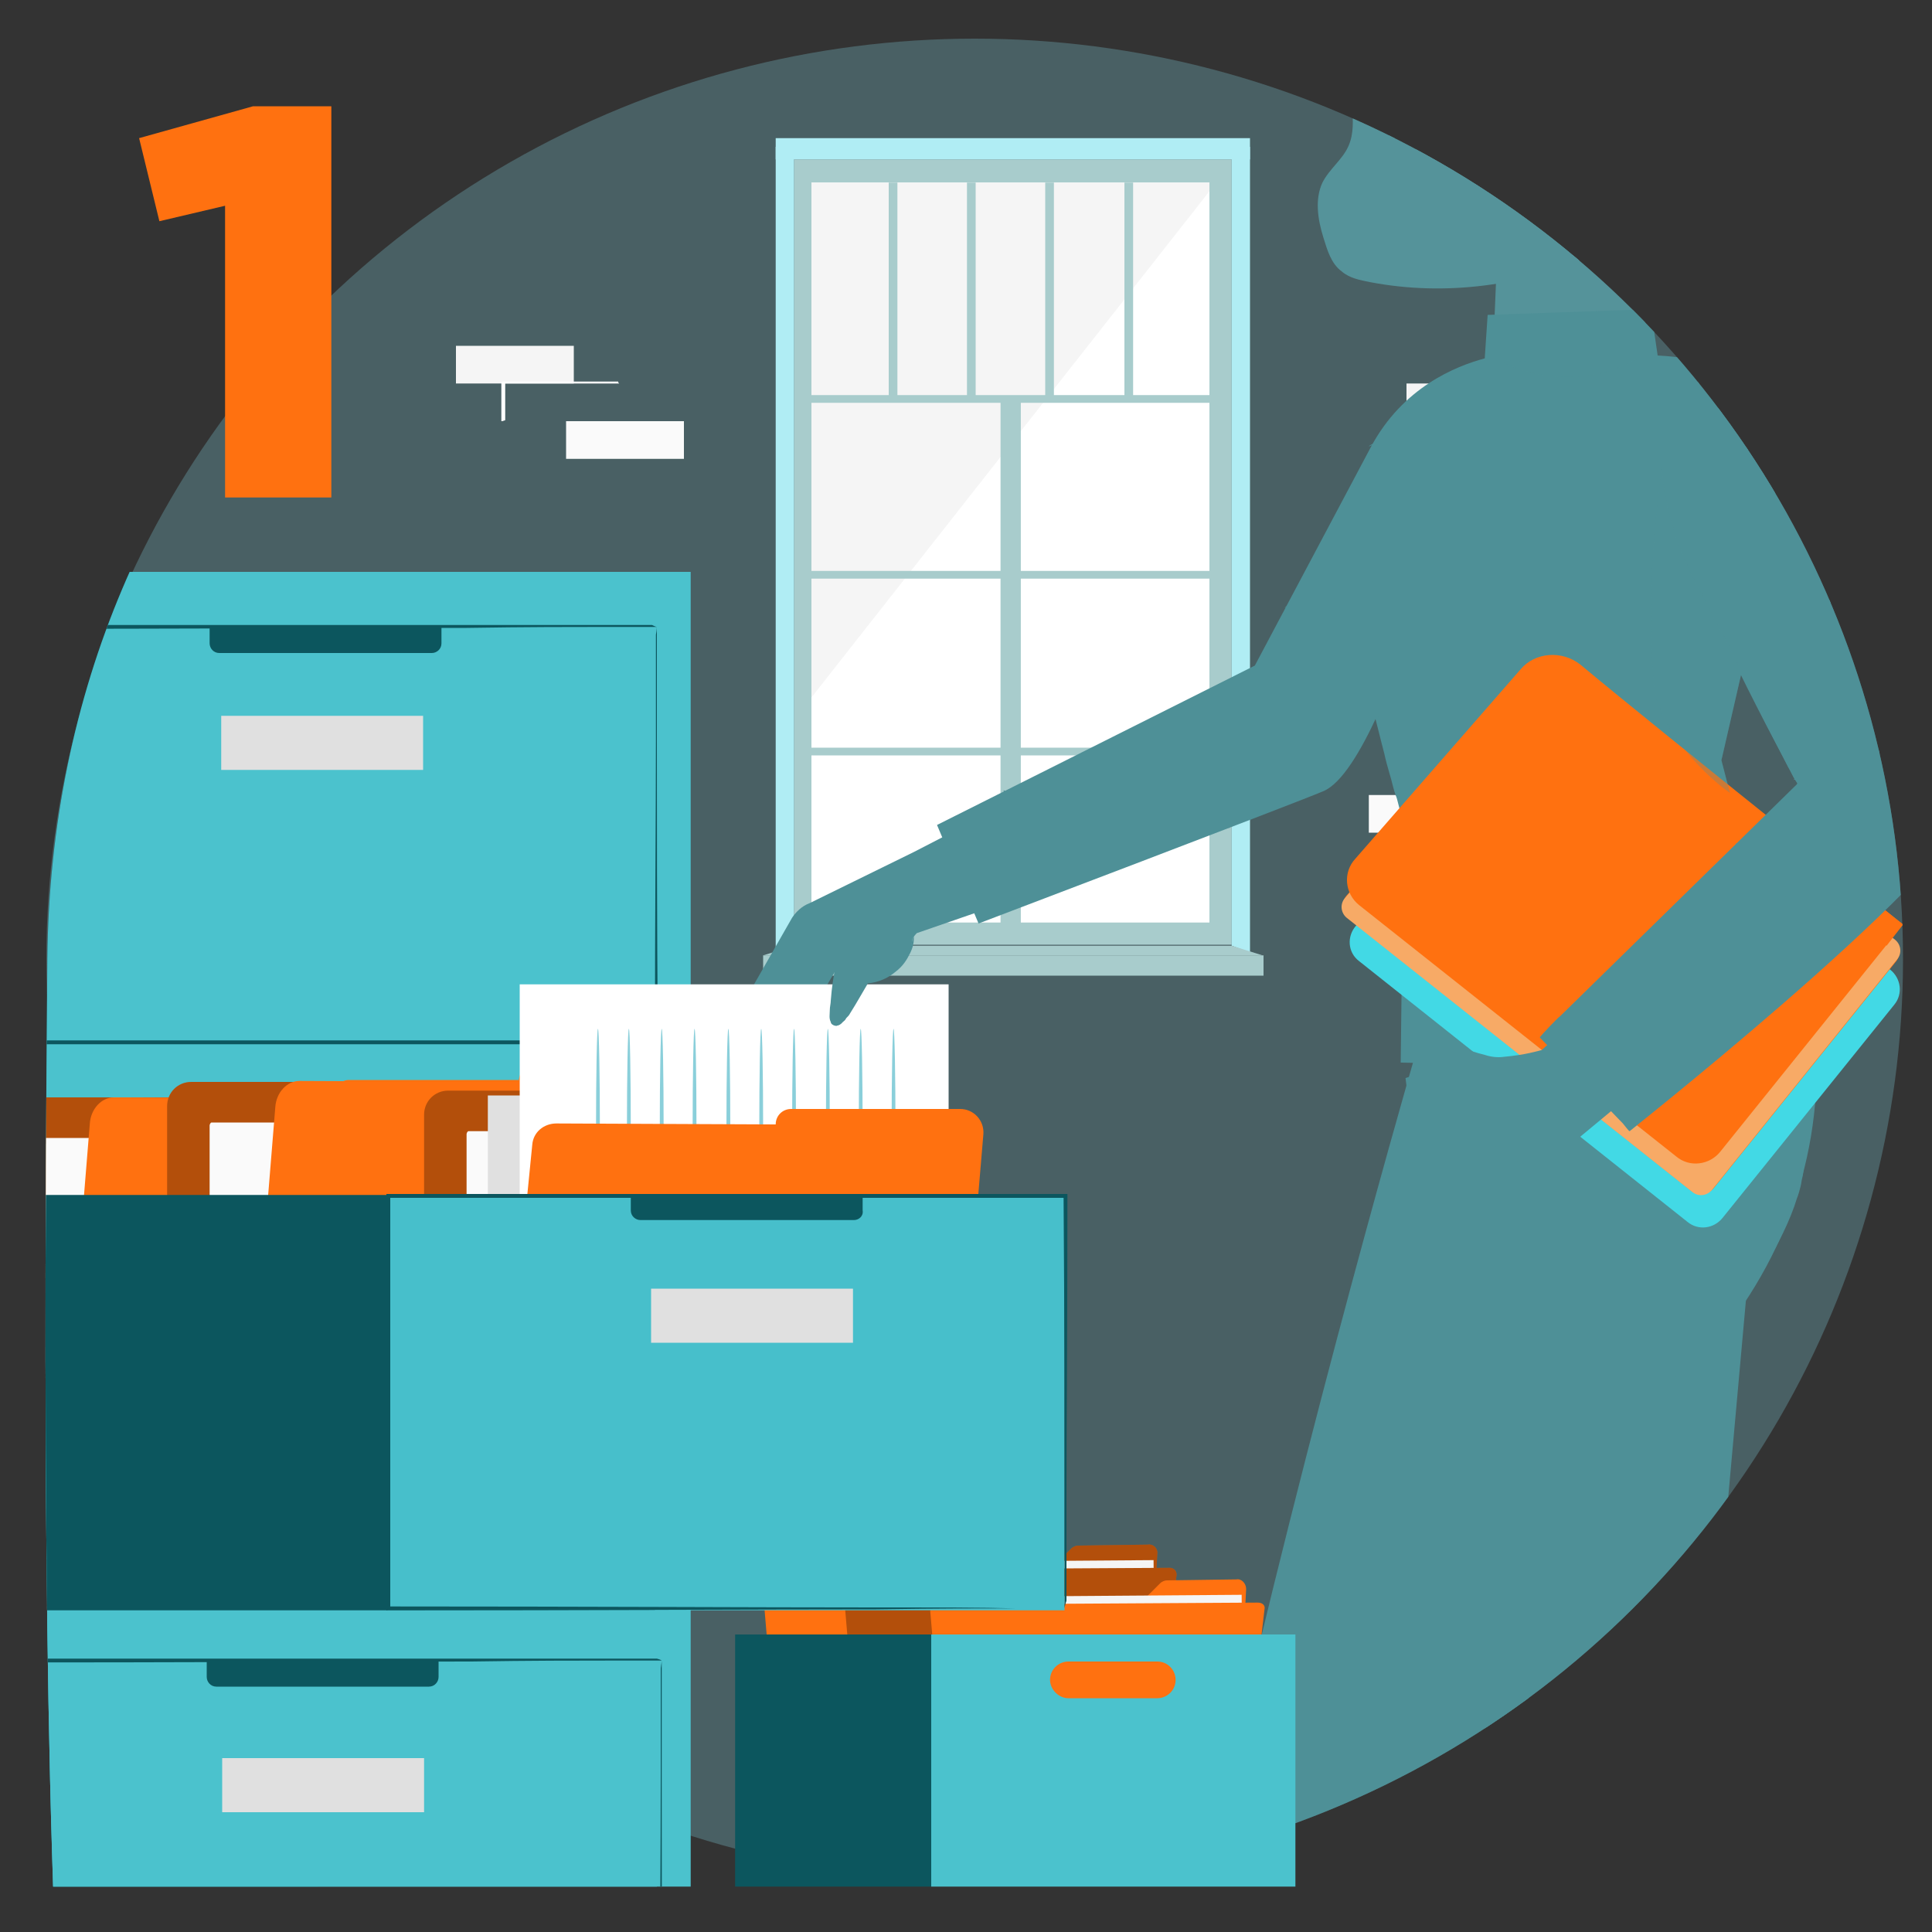 <?xml version="1.0" encoding="utf-8"?>
<!-- Generator: Adobe Illustrator 21.0.0, SVG Export Plug-In . SVG Version: 6.00 Build 0)  -->
<svg version="1.1" id="Layer_1" xmlns="http://www.w3.org/2000/svg" xmlns:xlink="http://www.w3.org/1999/xlink" x="0px" y="0px"
	 width="200px" height="200px" viewBox="0 0 200 200" style="enable-background:new 0 0 200 200;" xml:space="preserve">
<rect x="0" y="0" width="200" height="200" fill="#333333" stroke="none"/>
<style type="text/css">
	.st0{opacity:0.32;fill:#77BFCB;}
	.st1{fill:#A8CCCC;}
	.st2{fill:#FFFFFF;}
	.st3{fill:#F5F5F5;}
	.st4{fill:#B0EDF4;}
	.st5{fill:#E0E0E0;}
	.st6{fill:#FAFAFA;}
	.st7{clip-path:url(#SVGID_2_);}
	.st8{clip-path:url(#SVGID_4_);}
	.st9{fill:#FF7110;}
	.st10{opacity:0.6;}
	.st11{opacity:0.6;fill:#FFFFFF;}
	.st12{fill:#0C565E;}
	.st13{opacity:0.3;}
	.st14{fill:#4E9097;}
	.st15{fill:#4BC2CD;}
	.st16{fill:#55939A;}
	.st17{fill:#42D9E5;}
	.st18{fill:#F7AA66;}
	.st19{clip-path:url(#SVGID_6_);}
	.st20{clip-path:url(#SVGID_8_);}
	.st21{fill:#8ACFDA;}
	.st22{fill:#47BFCB;}
</style>
<ellipse class="st0" cx="100.9" cy="99.3" rx="96.1" ry="95.3"/>
<g>
	<g>
		<rect x="82.2" y="16.5" class="st1" width="45.3" height="81.3"/>
	</g>
	<g>
		<rect x="84" y="18.9" class="st2" width="41.2" height="76.6"/>
	</g>
	<g>
		<polygon class="st3" points="125.2,19.8 84,72.2 84,18.9 125.2,18.9 		"/>
	</g>
	<g>
		<rect x="84" y="40.9" class="st1" width="42.1" height="0.8"/>
	</g>
	<g>
		<rect x="84" y="59.1" class="st1" width="42.1" height="0.8"/>
	</g>
	<g>
		<rect x="84" y="77.4" class="st1" width="42.1" height="0.8"/>
	</g>
	<g>
		
			<rect x="76.5" y="68.4" transform="matrix(6.123234e-17 -1 1 6.123234e-17 35.175 174.115)" class="st1" width="56.3" height="2.1"/>
	</g>
	<g>
		<rect x="92" y="18.9" class="st1" width="0.9" height="22.4"/>
	</g>
	<g>
		<rect x="100.1" y="18.9" class="st1" width="0.9" height="22.4"/>
	</g>
	<g>
		<rect x="108.2" y="18.9" class="st1" width="0.9" height="22.4"/>
	</g>
	<g>
		<rect x="116.4" y="18.9" class="st1" width="0.9" height="22.4"/>
	</g>
	<g>
		<rect x="80.3" y="15.2" class="st4" width="1.9" height="83.2"/>
	</g>
	<g>
		<polygon class="st4" points="129.4,98.6 127.5,97.9 127.5,15.2 129.4,15.2 		"/>
	</g>
	<g>
		<rect x="80.3" y="14.3" class="st4" width="49.1" height="2.2"/>
	</g>
	<g>
		<rect x="79" y="98.9" class="st1" width="51.8" height="2.1"/>
	</g>
	<g>
		<polygon class="st1" points="127.5,97.9 130.7,98.9 79,98.9 82.2,97.9 		"/>
	</g>
</g>
<g>
	<g>
		<g>
			<g>
				<path class="st3" d="M41.4,171c5.4-3.2,7-9.8,7.2-15.9c0-1,0.2-2.1-0.2-3c-0.4-0.9-1.5-1.6-2.4-1.2c-0.8,0.3-1.2,1.1-1.6,1.8
					c-0.6,0.9-1.5,1.6-2.5,2.1c-0.7,0.3-1.5,0.4-2.1,0c-0.8-0.5-0.9-1.7-0.8-2.7c0.1-1.9,0.3-3.7,0.4-5.6c0.1-1,0.1-2-0.1-3
					c-0.2-1-0.9-1.9-1.8-2.2c-0.9-0.3-2.1,0.1-2.4,1.1c-0.1,0.4-0.1,0.8-0.1,1.2c-0.1,0.4-0.3,0.9-0.7,0.9c-0.4,0.1-0.8-0.2-1.1-0.5
					c-1-1.1-1.6-2.4-2.1-3.8c-0.6-1.3-1.1-2.7-2-3.9c-0.9-1.2-2.1-2.1-3.5-2.3c-1.4-0.2-3,0.6-3.5,2c-0.5,1.4,0.3,2.9,1.1,4.1
					c1.2,1.8,2.7,3.4,4.3,4.7c0.3,0.2,0.6,0.5,0.7,0.9c0.2,0.7-0.5,1.3-1.2,1.5c-0.8,0.2-1.6,0.1-2.3,0.1c-0.8,0-1.7,0.3-2,1
					c-0.5,1,0.3,2.1,1.1,2.9c1.6,1.5,3.4,2.8,5.4,3.6c0.7,0.3,1.5,0.6,2,1.2c0.6,0.6,0.9,1.5,0.4,2.2c-0.4,0.7-1.3,0.8-2.1,0.6
					c-0.8-0.2-1.4-0.7-2.1-1c-1.3-0.6-3.1-0.6-4.1,0.5c-0.6,0.7-0.8,1.8-0.5,2.8c0.2,0.9,0.8,1.8,1.3,2.6c2,2.7,4.7,5,7.8,6.3
					C35.3,171.4,38.2,171.9,41.4,171"/>
			</g>
		</g>
	</g>
	<g>
		<g>
			<g>
				<g>
					<path class="st5" d="M40.5,171.3c-0.1-2.4,0.4-1.1-0.3-4.2c-0.7-3.1-1.7-6.4-2.9-9.9c-0.3-0.9-0.6-1.7-0.9-2.5
						c-0.3-0.8-0.6-1.7-0.9-2.5c-0.7-1.6-1.4-3.1-2.2-4.4c-0.8-1.4-1.5-2.7-2.3-3.9c-0.7-1.2-1.4-2.3-2.1-3.3
						c-1.4-2-2.7-3.4-3.6-4.4c-0.5-0.5-0.8-0.8-1.1-1.1c-0.1-0.1-0.2-0.2-0.3-0.3c-0.1-0.1-0.1-0.1-0.1-0.1c0,0,0,0,0.1,0.1
						c0.1,0.1,0.2,0.2,0.3,0.3c0.2,0.2,0.6,0.6,1.1,1.1c0.9,1,2.2,2.4,3.5,4.4c0.7,1,1.4,2.1,2.1,3.3c0.7,1.2,1.5,2.5,2.3,3.9
						c0.8,1.4,1.5,2.9,2.2,4.4c0.3,0.8,0.6,1.6,0.9,2.4c0.3,0.8,0.6,1.7,0.9,2.5c1.2,3.4,2.2,6.8,2.9,9.8c0.7,3.1,0.3,1.7,0.3,4.1"
						/>
				</g>
			</g>
		</g>
	</g>
	<g>
		<g>
			<g>
				<g>
					<path class="st5" d="M35.4,152.2c0,0,0.1-0.1,0.1-0.4c0.1-0.3,0.2-0.7,0.3-1.2c0.2-1,0.5-2.4,0.7-3.9c0.3-1.5,0.5-2.9,0.7-3.8
						c0.1-0.5,0.2-0.9,0.3-1.2c0.1-0.3,0.1-0.4,0.1-0.4c0,0-0.1,0.1-0.2,0.4c-0.1,0.3-0.2,0.7-0.3,1.1c-0.3,1-0.5,2.3-0.8,3.8
						c-0.3,1.5-0.5,2.8-0.7,3.9c-0.1,0.5-0.2,0.9-0.2,1.2C35.4,152.1,35.4,152.2,35.4,152.2z"/>
				</g>
			</g>
		</g>
	</g>
	<g>
		<g>
			<g>
				<g>
					<path class="st5" d="M22.8,149c0,0,0.2,0,0.5,0.1c0.3,0.1,0.8,0.1,1.4,0.2c1.2,0.2,2.8,0.6,4.5,1c1.7,0.5,3.3,0.9,4.4,1.3
						c0.6,0.2,1,0.4,1.3,0.5c0.3,0.1,0.5,0.2,0.5,0.2c0,0-0.2-0.1-0.5-0.2c-0.3-0.1-0.8-0.3-1.3-0.5c-1.1-0.4-2.7-0.9-4.4-1.4
						c-1.8-0.5-3.4-0.8-4.5-1c-0.6-0.1-1.1-0.1-1.4-0.2C22.9,149,22.8,148.9,22.8,149z"/>
				</g>
			</g>
		</g>
	</g>
	<g>
		<g>
			<g>
				<g>
					<path class="st5" d="M40,166.9c0,0,0,0,0.1-0.2c0.1-0.1,0.2-0.3,0.3-0.4c0.2-0.4,0.5-1,0.9-1.7c0.7-1.4,1.7-3.4,2.7-5.7
						c1-2.2,1.9-4.2,2.6-5.7c0.3-0.7,0.6-1.3,0.8-1.7c0.1-0.2,0.2-0.3,0.2-0.5c0-0.1,0.1-0.2,0.1-0.2c0,0,0,0-0.1,0.2
						c-0.1,0.1-0.2,0.3-0.3,0.4c-0.2,0.4-0.5,1-0.9,1.7c-0.7,1.4-1.7,3.4-2.7,5.7c-1,2.2-1.9,4.2-2.6,5.7c-0.3,0.7-0.6,1.3-0.8,1.7
						c-0.1,0.2-0.2,0.3-0.2,0.5C40,166.8,40,166.9,40,166.9z"/>
				</g>
			</g>
		</g>
	</g>
	<g>
		<g>
			<g>
				<g>
					<path class="st5" d="M23.4,160.2c0,0,0.1,0,0.2,0.1c0.1,0.1,0.3,0.1,0.5,0.2c0.4,0.2,1.1,0.4,1.8,0.7c1.5,0.6,3.6,1.5,5.9,2.4
						c2.3,1,4.4,1.8,5.9,2.4c0.8,0.3,1.4,0.5,1.8,0.7c0.2,0.1,0.4,0.1,0.5,0.2c0.1,0,0.2,0.1,0.2,0c0,0-0.1,0-0.2-0.1
						c-0.1-0.1-0.3-0.1-0.5-0.2c-0.4-0.2-1-0.4-1.8-0.7c-1.5-0.6-3.6-1.5-5.9-2.4c-2.3-1-4.4-1.8-5.9-2.4c-0.8-0.3-1.4-0.5-1.8-0.7
						c-0.2-0.1-0.4-0.1-0.5-0.2C23.4,160.2,23.4,160.2,23.4,160.2z"/>
				</g>
			</g>
		</g>
	</g>
</g>
<g>
	<rect x="47.2" y="35.8" class="st3" width="12.2" height="3.9"/>
	<rect x="58.6" y="43.6" class="st6" width="12.2" height="3.9"/>
	<g>
		<path class="st2" d="M64,43.6C64,43.6,64,43.6,64,43.6c0-0.1,0-0.2,0-0.3c0-0.2,0-0.4,0-0.8c0-0.7,0-1.7,0-2.9l0.1,0.1
			c-2.9,0-7.2,0-11.9,0c0,0-0.1,0.1,0.1-0.1v0v0v0v0v0v0v0.1l0,0.1l0,0.3c0,0.2,0,0.3,0,0.5c0,0.3,0,0.7,0,1c0,0.7,0,1.3,0,1.9
			L52,43.6c3.4,0,6.4,0,8.5,0c1.1,0,1.9,0,2.5,0c0.3,0,0.5,0,0.7,0C63.9,43.6,64,43.6,64,43.6c0,0-0.1,0-0.2,0c-0.2,0-0.4,0-0.7,0
			c-0.6,0-1.4,0-2.5,0c-2.1,0-5.1,0-8.6,0l-0.1,0l0-0.1c0-0.6,0-1.3,0-1.9c0-0.3,0-0.7,0-1c0-0.2,0-0.3,0-0.5l0-0.3v-0.1v-0.1v0v0v0
			v0v0v0c0.2-0.2,0,0,0.1-0.1c4.8,0,9.1,0,11.9,0l0.1,0l0,0.1c0,1.2,0,2.2,0,2.9c0,0.3,0,0.6,0,0.8C64,43.6,64,43.6,64,43.6z"/>
	</g>
</g>
<g>
	<rect x="141.7" y="82.3" class="st6" width="12.2" height="3.9"/>
	<g>
		<path class="st5" d="M158,82.2C158,82.2,158,82.2,158,82.2c0-0.1,0-0.2,0-0.3c0-0.2,0-0.4,0-0.8c0-0.7,0-1.7,0-2.9l0.1,0.1
			c-2.9,0-7.2,0-11.9,0c0,0-0.1,0.1,0.1-0.1v0v0v0v0v0v0v0.1v0.1l0,0.3c0,0.2,0,0.3,0,0.5c0,0.3,0,0.7,0,1c0,0.7,0,1.3,0,1.9
			l-0.1-0.1c3.4,0,6.4,0,8.5,0c1.1,0,1.9,0,2.5,0c0.3,0,0.5,0,0.7,0C157.9,82.2,158,82.2,158,82.2c0,0-0.1,0-0.2,0
			c-0.2,0-0.4,0-0.7,0c-0.6,0-1.4,0-2.5,0c-2.1,0-5.1,0-8.6,0l-0.1,0l0-0.1c0-0.6,0-1.3,0-1.9c0-0.3,0-0.7,0-1c0-0.2,0-0.3,0-0.5
			l0-0.3v-0.1v-0.1v0v0v0v0v0v0c0.2-0.2,0,0,0.1-0.1c4.8,0,9.1,0,11.9,0l0.1,0l0,0.1c0,1.2,0,2.2,0,2.9c0,0.3,0,0.6,0,0.8
			C158,82.1,158,82.2,158,82.2z"/>
	</g>
</g>
<g>
	<rect x="145.6" y="39.7" class="st3" width="12.2" height="3.9"/>
	<rect x="149.9" y="43.5" class="st6" width="12.2" height="3.9"/>
	<g>
		<path class="st5" d="M154.3,51.3C154.3,51.3,154.3,51.3,154.3,51.3c0-0.1,0-0.2,0-0.3c0-0.2,0-0.4,0-0.8c0-0.7,0-1.7,0-2.9
			l0.1,0.1c-2.9,0-7.2,0-11.9,0c0,0-0.1,0.1,0.1-0.1v0v0v0v0v0v0v0.1v0.1l0,0.3c0,0.2,0,0.3,0,0.5c0,0.3,0,0.7,0,1
			c0,0.7,0,1.3,0,1.9l-0.1-0.1c3.4,0,6.4,0,8.5,0c1.1,0,1.9,0,2.5,0c0.3,0,0.5,0,0.7,0C154.2,51.3,154.3,51.3,154.3,51.3
			c0,0-0.1,0-0.2,0c-0.2,0-0.4,0-0.7,0c-0.6,0-1.4,0-2.5,0c-2.1,0-5.1,0-8.6,0l-0.1,0l0-0.1c0-0.6,0-1.3,0-1.9c0-0.3,0-0.7,0-1
			c0-0.2,0-0.3,0-0.5l0-0.3v-0.1v-0.1v0v0v0v0v0v0c0.2-0.2,0,0,0.1-0.1c4.8,0,9.1,0,11.9,0l0.1,0l0,0.1c0,1.2,0,2.2,0,2.9
			c0,0.3,0,0.6,0,0.8C154.3,51.2,154.3,51.3,154.3,51.3z"/>
	</g>
</g>
<g>
	<rect x="39.4" y="69.5" class="st6" width="12.2" height="3.9"/>
	<g>
		<path class="st5" d="M57,69.5C57,69.5,57,69.5,57,69.5c0-0.1,0-0.2,0-0.3c0-0.2,0-0.4,0-0.8c0-0.7,0-1.7,0-2.9l0.1,0.1
			c-2.9,0-7.2,0-11.9,0c0,0-0.1,0.1,0.1-0.1v0v0v0v0v0v0v0.1l0,0.1l0,0.3c0,0.2,0,0.3,0,0.5c0,0.3,0,0.7,0,1c0,0.7,0,1.3,0,1.9
			L45,69.4c3.4,0,6.4,0,8.5,0c1.1,0,1.9,0,2.5,0c0.3,0,0.5,0,0.7,0C56.9,69.5,57,69.5,57,69.5c0,0-0.1,0-0.2,0c-0.2,0-0.4,0-0.7,0
			c-0.6,0-1.4,0-2.5,0c-2.1,0-5.1,0-8.6,0l-0.1,0l0-0.1c0-0.6,0-1.3,0-1.9c0-0.3,0-0.7,0-1c0-0.2,0-0.3,0-0.5l0-0.3v-0.1v-0.1v0v0v0
			v0v0v0c0.2-0.2,0,0,0.1-0.1c4.8,0,9.1,0,11.9,0l0.1,0l0,0.1c0,1.2,0,2.2,0,2.9c0,0.3,0,0.6,0,0.8C57,69.4,57,69.5,57,69.5z"/>
	</g>
</g>
<g>
	<defs>
		<ellipse id="SVGID_1_" cx="100.9" cy="99.3" rx="96.1" ry="95.3"/>
	</defs>
	<clipPath id="SVGID_2_">
		<use xlink:href="#SVGID_1_"  style="overflow:visible;"/>
	</clipPath>
	<g class="st7">
		<defs>
			<polygon id="SVGID_3_" points="201.9,210.6 -37.6,231.5 -45.5,2 201.9,2 			"/>
		</defs>
		<clipPath id="SVGID_4_">
			<use xlink:href="#SVGID_3_"  style="overflow:visible;"/>
		</clipPath>
		<g class="st8">
			<g>
				<g>
					<g>
						<path class="st9" d="M122.8,243.3l-2.4,14.1c0,0-15.1,2.2-15.8,4.8l27.1,5.7l4.7-21.8L122.8,243.3z"/>
						<g class="st10">
							<path class="st2" d="M129,258c0.5,0.3,0.7,0.9,0.5,1.4c-0.2,0.5-0.9,0.8-1.4,0.5c-0.5-0.2-0.8-1-0.5-1.5
								C127.9,257.9,128.7,257.7,129,258"/>
						</g>
						<path class="st11" d="M131.7,267.9l0.4-2.2l-26.1-4.7c0,0-1.3,0.3-1.4,1.2L131.7,267.9z"/>
						<g>
							<path class="st12" d="M120,257.2c0,0.1,0.6,0.3,1.2,0.9c0.6,0.5,0.8,1.2,0.9,1.2c0.1,0,0.1-0.8-0.6-1.5
								C120.8,257.1,120,257,120,257.2z"/>
						</g>
						<g>
							<path class="st12" d="M116.9,257.8c-0.1,0.1,0.5,0.5,0.8,1.1c0.4,0.6,0.3,1.3,0.5,1.3c0.1,0,0.4-0.7-0.1-1.5
								C117.7,257.8,116.9,257.6,116.9,257.8z"/>
						</g>
						<g>
							<path class="st12" d="M114.6,260.8c0.1,0.1,0.4-0.6,0.3-1.4c-0.2-0.8-0.7-1.2-0.8-1.1c-0.1,0.1,0.2,0.6,0.4,1.2
								C114.5,260.2,114.4,260.8,114.6,260.8z"/>
						</g>
						<g>
							<path class="st12" d="M120.9,254c0,0.1,0.7,0.1,1.4,0.3c0.7,0.2,1.3,0.6,1.4,0.5c0.1-0.1-0.4-0.7-1.2-0.9
								C121.6,253.6,120.9,253.9,120.9,254z"/>
						</g>
					</g>
					<polygon class="st13" points="122.4,246.1 121.9,248.6 135.3,251.3 135.8,249.1 					"/>
					<g>
						<path class="st12" d="M121.5,251.2c0,0.1,0.5,0.2,1.4,0.3c0.4,0,1,0,1.5-0.1c0.3-0.1,0.6-0.1,0.9-0.2c0.1-0.1,0.3-0.1,0.5-0.2
							c0.2-0.1,0.3-0.4,0.2-0.7c-0.1-0.2-0.3-0.4-0.5-0.4c-0.2,0-0.4,0-0.5,0c-0.3,0-0.6,0.1-0.9,0.1c-0.6,0.1-1.1,0.3-1.4,0.6
							c-0.8,0.5-1.1,0.9-1,0.9c0.1,0.1,0.4-0.3,1.2-0.6c0.4-0.2,0.8-0.3,1.4-0.4c0.3,0,0.5-0.1,0.8-0.1c0.3,0,0.5,0,0.6,0.2
							c0,0.1,0,0.1-0.1,0.1c-0.1,0.1-0.2,0.1-0.4,0.2c-0.3,0.1-0.5,0.2-0.8,0.3c-0.5,0.1-1,0.2-1.4,0.2
							C122,251.2,121.5,251.1,121.5,251.2z"/>
					</g>
					<g>
						<path class="st12" d="M121.6,251.4c0,0,0.4-0.4,0.6-1.2c0.1-0.4,0.2-0.9,0.1-1.5c0-0.3-0.1-0.6-0.2-0.9
							c-0.1-0.3-0.2-0.7-0.7-0.9c-0.3-0.1-0.5,0.1-0.6,0.3c-0.1,0.2-0.2,0.3-0.2,0.5c-0.1,0.3-0.2,0.6-0.2,0.9
							c0,0.6,0.1,1.1,0.3,1.5c0.4,0.8,0.9,1.1,0.9,1c0.1-0.1-0.3-0.4-0.6-1.2c-0.1-0.4-0.2-0.9-0.2-1.4c0-0.3,0.1-0.5,0.2-0.8
							c0.1-0.3,0.3-0.5,0.4-0.4c0.1,0,0.3,0.3,0.4,0.5c0.1,0.3,0.1,0.5,0.2,0.8c0.1,0.5,0,1,0,1.4
							C121.8,250.9,121.5,251.4,121.6,251.4z"/>
					</g>
				</g>
				<g>
					<g>
						<g>
							<path class="st9" d="M215,243.6l-5.9-7.7l-0.3-0.4l-10,7.4l9.3,10.2l-0.3,10.3c-5.2,1.3-5.9,3.9-5.9,3.9l10.7,0l9.7-18.7
								L215,243.6z"/>
							<polygon class="st11" points="222.2,248.6 212.5,267.4 201.8,267.4 203,265.8 211.7,265.3 220.7,247.6 							"/>
						</g>
						<g>
							<path class="st12" d="M207.8,258.8c0.1,0.1,0.7-0.2,1.5-0.2c0.8,0,1.4,0.4,1.5,0.3c0.1-0.1-0.5-0.7-1.5-0.7
								C208.3,258,207.7,258.7,207.8,258.8z"/>
						</g>
						<g>
							<path class="st12" d="M208,256.2c0.1,0.1,0.6-0.6,1.4-0.7c0.9-0.2,1.5,0.2,1.6,0.1c0,0-0.1-0.2-0.4-0.4
								c-0.3-0.2-0.8-0.3-1.3-0.2c-0.5,0.1-0.9,0.4-1.1,0.7C208,256,207.9,256.2,208,256.2z"/>
						</g>
						<g>
							<path class="st12" d="M207.9,252.9c0.1,0.1,0.5-0.6,1.2-0.8c0.7-0.3,1.4,0,1.5-0.1c0-0.1-0.1-0.2-0.4-0.3
								c-0.3-0.1-0.8-0.2-1.2,0c-0.5,0.2-0.8,0.5-1,0.8C207.9,252.7,207.8,252.9,207.9,252.9z"/>
						</g>
						<g>
							<path class="st12" d="M205,250.4c0.1,0,0.4-0.6,1.1-1c0.7-0.5,1.3-0.5,1.3-0.6c0-0.1-0.8-0.3-1.6,0.2
								C205.1,249.5,204.9,250.4,205,250.4z"/>
						</g>
						<g>
							<path class="st12" d="M203.6,248.2c0.1,0,0.4-0.4,0.9-1.1c0.3-0.4,0.6-0.9,0.9-1.3c0.2-0.3,0.4-0.5,0.5-0.9
								c0.1-0.2,0.1-0.4-0.1-0.7c-0.1-0.2-0.4-0.4-0.6-0.3c-0.5,0.1-0.7,0.3-1,0.5c-0.3,0.2-0.5,0.5-0.7,0.7
								c-0.3,0.5-0.5,1.1-0.6,1.5c-0.1,0.9,0.2,1.5,0.2,1.5c0.1,0-0.1-0.6,0.1-1.4c0.1-0.4,0.3-0.9,0.6-1.4c0.2-0.2,0.4-0.4,0.6-0.6
								c0.2-0.2,0.5-0.4,0.7-0.4c0.1,0,0.2,0,0.2,0.1c0,0.1,0.1,0.2,0,0.3c-0.1,0.2-0.3,0.5-0.4,0.7c-0.3,0.5-0.6,0.9-0.8,1.3
								C203.8,247.7,203.6,248.2,203.6,248.2z"/>
						</g>
						<g>
							<path class="st12" d="M203.3,248.5c0.1,0,0-0.6-0.6-1.2c-0.6-0.6-1.8-1.3-3.2-0.6c-0.1,0.1-0.2,0.2-0.2,0.4
								c0,0.1,0.1,0.3,0.1,0.3c0.1,0.2,0.3,0.2,0.4,0.3c0.2,0.2,0.5,0.3,0.8,0.4c0.5,0.2,1,0.3,1.4,0.4
								C202.9,248.7,203.4,248.5,203.3,248.5c0.1-0.1-0.4-0.1-1.2-0.2c-0.4-0.1-0.8-0.2-1.3-0.5c-0.2-0.1-0.5-0.3-0.7-0.4
								c-0.1-0.1-0.2-0.2-0.3-0.2c-0.1-0.1,0-0.1,0-0.1c0,0,0.2-0.1,0.3-0.1c0.1,0,0.3-0.1,0.4-0.1c0.3,0,0.5,0,0.8,0.1
								c0.5,0.1,0.9,0.3,1.2,0.6C203,248,203.2,248.5,203.3,248.5z"/>
						</g>
						<circle class="st11" cx="215" cy="248.3" r="1.3"/>
					</g>
					<polygon class="st13" points="199.8,244 201.8,246.3 210.5,237.7 209.3,236.2 					"/>
				</g>
				<g>
					<g>
						<g>
							<g>
								<path class="st14" d="M147.4,106.1c0,0-10,34-19,72.4c-5.4,23.3-10.5,66.6-10.5,66.6l23.8,5.2l10.2-55.7l10.9-33
									c3.7-10.4,9.1-18,15.6-23.7c7.8-10,10.8-21.5,9.3-33.6l0,0L147.4,106.1z"/>
							</g>
							<g>
								<path class="st14" d="M145.5,111.6l8.9,73.1c0.9,7.1,2.1,13.9,6.8,19.1l35.9,42.6l17.8-15.9l-38.1-52.1l6.6-73.4l-37.3,6.4"
									/>
							</g>
							<g>
								<g>
									<path class="st15" d="M177.2,177.8c0.1,0.1-1.6,0.9-3,2.5c-1.5,1.6-2.2,3.2-2.4,3.2c-0.1,0,0.4-1.9,2-3.5
										C175.4,178.3,177.2,177.7,177.2,177.8z"/>
								</g>
							</g>
							<g>
								<g>
									<path class="st15" d="M176.7,178.4c0,0.1-1.4,0.1-3.1,0.3c-1.7,0.2-3.1,0.5-3.1,0.3c0-0.1,1.3-0.7,3.1-0.8
										C175.3,178,176.7,178.2,176.7,178.4z"/>
								</g>
							</g>
						</g>
					</g>
					<g>
						<path class="st14" d="M186.7,121c0,0,0,0.3-0.1,0.8c-0.1,0.3-0.1,0.6-0.2,1c-0.1,0.4-0.2,0.8-0.4,1.3c-0.6,2-1.9,4.8-3.9,8
							c-2.1,3.2-5,6.6-8,10.5c-1.5,2-3.1,4-4.5,6.4c-1.4,2.3-2.7,4.8-3.9,7.4c-2.4,5.2-4.3,10.3-6,15c-1.6,4.7-3,9-4.2,12.5
							c-1.1,3.5-2.1,6.4-2.7,8.5c-0.3,1-0.6,1.7-0.8,2.3c-0.2,0.5-0.3,0.8-0.3,0.8c0,0,0.1-0.3,0.2-0.8c0.2-0.6,0.4-1.3,0.7-2.3
							c0.6-2.1,1.5-5,2.6-8.5c1.1-3.6,2.4-7.9,4.1-12.6c1.6-4.7,3.5-9.8,5.9-15.1c1.2-2.6,2.5-5.1,3.9-7.4c1.4-2.3,3-4.4,4.5-6.4
							c3.1-3.9,6-7.3,8.1-10.4c2.1-3.1,3.4-5.9,4.1-7.9c0.2-0.5,0.3-0.9,0.4-1.3c0.1-0.4,0.2-0.7,0.2-1
							C186.6,121.3,186.7,121,186.7,121z"/>
					</g>
				</g>
				<path class="st14" d="M100.8,85l-6.2,3.2l-10.8,5.3C83,93.8,82.4,94.4,82,95l-4,7h7.6l2-3.4c0,0,4.3,1.7,7.3-2l11-3.8L100.8,85z
					"/>
				<g>
					<path class="st16" d="M173.4-0.8c0.9-1.9,3-3,5-2.8c2,0.2,3.8,1.9,4.2,3.9c0.2,1,0.1,2,0.5,2.9c0.5,1.2,2,1.9,3.3,1.6
						c-0.4,0.7-1,1.3-1.7,1.7c0.3-0.3,1,0,1.1,0.4c0.1,0.4-0.2,0.9-0.5,1.2c-0.4,0.3-0.8,0.3-1.3,0.4c-2.2,0.3-4.6,0.4-6.5-0.8
						c-2-1.3-2.9-3.7-3.7-6"/>
					<path class="st16" d="M152.3-7.1c-2.3,0.2-4.2,1.9-5.6,3.8c-1.3,1.9-2.3,4.1-3.7,5.9c-1,1.4-2.4,2.6-2.9,4.3
						c-0.8,2.6,0.6,5.7-0.5,8.2c-0.6,1.4-2,2.4-2.7,3.8c-0.8,1.7-0.5,3.8,0.1,5.7c0.4,1.3,0.8,2.7,1.9,3.5c0.8,0.7,1.9,0.9,2.9,1.1
						c7.8,1.5,16.1,0.4,23.3-2.9"/>
					<g>
						<g>
							<g>
								<g>
									<g>
										<g>
											<g>
												<g>
													<path class="st16" d="M170.4,6c-0.1-6.7-5.8-12-12.6-11.7c-6.4,0.3-11.3,5.8-11.4,12.2c0,5.6,0.1,11.3,0.4,13.3
														c1,6.1,4.9,7.9,6.4,8.4c0.4,0.1,1.3,0.2,1.7,0.2l0,0c0,0,0,0,0,0l-0.3,7.2c0.1,4.7,3.2,8.4,7.9,8.4
														c4.7,0,7.7-4,7.8-8.7L170.4,6z"/>
													<g>
														<g>
															<g>
																<g>
																	<path class="st16" d="M148.7,9.7c0,0.5,0.4,1,0.9,1c0.5,0,1-0.4,1-0.9c0-0.5-0.4-1-0.9-1
																		C149.2,8.8,148.8,9.2,148.7,9.7z"/>
																</g>
															</g>
														</g>
														<g>
															<g>
																<g>
																	<g>
																		<path class="st16" d="M148.1,8c0.1,0.1,0.9-0.4,1.9-0.4c1,0,1.8,0.5,1.9,0.4c0.1-0.1-0.1-0.3-0.4-0.5
																			C151.2,7.2,150.7,7,150,7c-0.7,0-1.2,0.2-1.5,0.5C148.2,7.7,148.1,7.9,148.1,8z"/>
																	</g>
																</g>
															</g>
														</g>
													</g>
													<g>
														<g>
															<g>
																<g>
																	<path class="st16" d="M159,9.7c0,0.5,0.4,1,0.9,1c0.5,0,1-0.4,1-0.9c0-0.5-0.4-1-0.9-1C159.5,8.8,159,9.2,159,9.7z
																		"/>
																</g>
															</g>
														</g>
														<g>
															<g>
																<g>
																	<g>
																		<path class="st16" d="M158.4,8.2c0.1,0.1,0.9-0.4,1.9-0.4c1,0,1.8,0.5,1.9,0.4c0.1-0.1-0.1-0.3-0.4-0.5
																			c-0.3-0.2-0.9-0.5-1.5-0.5c-0.7,0-1.2,0.2-1.5,0.5C158.5,7.9,158.4,8.1,158.4,8.2z"/>
																	</g>
																</g>
															</g>
														</g>
													</g>
													<g>
														<g>
															<g>
																<g>
																	<path class="st16" d="M154.6,16c0-0.1-0.6-0.2-1.7-0.3c-0.3,0-0.5-0.1-0.6-0.3c-0.1-0.2,0-0.5,0.2-0.8
																		c0.3-0.6,0.5-1.3,0.8-2c1.1-2.9,1.9-5.3,1.8-5.3c-0.1,0-1.1,2.3-2.2,5.2c-0.3,0.7-0.5,1.4-0.8,2.1
																		c-0.1,0.3-0.3,0.7-0.1,1.1c0.1,0.2,0.3,0.3,0.4,0.4c0.2,0.1,0.3,0.1,0.5,0.1C154,16,154.6,16,154.6,16z"/>
																</g>
															</g>
														</g>
													</g>
													<g>
														<g>
															<g>
																<path class="st16" d="M155,28.4c0,0,4.1,0.3,9.1-2.7c0,0-1.6,5.4-9.2,4.6L155,28.4z"/>
															</g>
														</g>
													</g>
													<g>
														<g>
															<g>
																<path class="st16" d="M155.1,18.5c0.4-0.5,1-0.8,1.7-0.7c0.5,0,0.9,0.3,1.2,0.6c0.3,0.4,0.3,0.9,0.1,1.3
																	c-0.3,0.4-0.9,0.5-1.4,0.3c-0.5-0.1-0.9-0.5-1.3-0.8c-0.1-0.1-0.2-0.2-0.3-0.3C154.9,18.8,154.9,18.7,155.1,18.5"/>
															</g>
														</g>
													</g>
													<g>
														<g>
															<g>
																<g>
																	<path class="st16" d="M157.7,16.7c-0.2,0-0.2,1.1-1.1,1.9c-1,0.8-2.2,0.7-2.2,0.8c0,0.1,0.3,0.2,0.8,0.2
																		c0.5,0,1.2-0.1,1.8-0.6c0.6-0.5,0.9-1.2,0.9-1.6C157.9,17,157.8,16.7,157.7,16.7z"/>
																</g>
															</g>
														</g>
													</g>
												</g>
											</g>
										</g>
										<g>
											<g>
												<g>
													<path class="st16" d="M158,6.4c0.1,0.3,1.2,0.2,2.4,0.3c1.2,0.1,2.2,0.5,2.4,0.2c0.1-0.1-0.1-0.4-0.5-0.7
														c-0.4-0.3-1-0.5-1.8-0.6c-0.7-0.1-1.4,0-1.9,0.2C158.1,6,157.9,6.2,158,6.4z"/>
												</g>
											</g>
										</g>
										<g>
											<g>
												<g>
													<path class="st16" d="M148.5,5.9c0.2,0.2,0.9,0,1.8,0c0.9,0,1.6,0.2,1.8-0.1c0.1-0.1,0-0.4-0.4-0.6
														c-0.3-0.2-0.8-0.4-1.4-0.4c-0.6,0-1.1,0.2-1.4,0.5C148.5,5.5,148.4,5.7,148.5,5.9z"/>
												</g>
											</g>
										</g>
									</g>
								</g>
							</g>
						</g>
					</g>
					<path class="st16" d="M145.1,5.3c1.5,1.7,5.4,0,7.6-1.7c2.8,1.3,6.2,0.1,7.6-2.8c1.6,1.6,4.3,0.6,5.1-1.6s-0.2-4.8-1.9-6.3
						c-1.7-1.5-3.8-2.1-5.9-2.2c-4.9-0.2-9.9,2.4-12.1,7.2C144.3,0.2,143.9,3,145.1,5.3"/>
					<path class="st16" d="M163-7.1c4.4-1.5,9.4,2.3,10.3,5.5c1.6,5.5,0.9,6.3,2.4,8.8c0.9,1.6,3.5,3.1,4.6,4.8
						c1.3,1.8,1.7,5.1,1.4,7.2c-0.3,1.8-1.9,7-1.9,7s-6.8,0.8-10.3,0.4c-0.9-0.1-1.8-0.3-2.6-0.8c-0.7-0.5,0.3-2.7,0.1-3.6
						c-0.7-2.4-2.8-3.6-2.6-6.1c0.2-3.4,2.8-3.9,2.2-7.2c-0.3-1.8-3.3-3.9-3.8-5.6C162.3,1.5,160.4-4.5,163-7.1"/>
					<g>
						<path class="st16" d="M174.3,3.3c-0.1,0,0-1.1-0.3-2.5c-0.2-1.4-0.6-2.4-0.5-2.4c0.1-0.1,0.7,1,0.9,2.4
							C174.6,2.2,174.4,3.3,174.3,3.3z"/>
					</g>
					<g>
						<path class="st16" d="M173.8,1.4c0,0-0.2,0.1-0.5,0.2c-0.3,0.1-0.8,0.2-1.4,0.1c-0.6,0-1.3-0.2-2-0.5c-0.7-0.3-1.4-0.9-2-1.5
							C167.5-1,167-1.6,166.4-2c-0.6-0.4-1.2-0.7-1.7-0.9c-1.1-0.3-1.8-0.2-1.8-0.3c0,0,0.2-0.1,0.5-0.1c0.3,0,0.8,0,1.4,0.1
							c0.6,0.1,1.2,0.4,1.9,0.8c0.7,0.4,1.2,1.1,1.8,1.8c1.1,1.3,2.6,1.9,3.7,2C173.1,1.6,173.8,1.3,173.8,1.4z"/>
					</g>
					<g>
						<path class="st16" d="M185.9,6.7c0,0-0.2,0.2-0.6,0.3c-0.4,0.1-1,0.1-1.7-0.2c-0.7-0.3-1.3-1-1.8-1.8
							c-0.5-0.8-0.8-1.8-1.2-2.8c-0.4-0.9-1-1.8-1.8-2.1c-0.8-0.4-1.6-0.4-2.3-0.2c-1.3,0.4-1.8,1.2-1.8,1.2c0,0,0.1-0.2,0.3-0.5
							c0.3-0.3,0.7-0.7,1.4-0.9c0.7-0.2,1.6-0.3,2.5,0.1c0.9,0.4,1.6,1.3,2,2.3c0.5,1,0.7,2,1.2,2.7c0.4,0.8,1,1.4,1.6,1.7
							c0.6,0.3,1.1,0.4,1.5,0.3C185.7,6.8,185.9,6.7,185.9,6.7z"/>
					</g>
					<g>
						<path class="st16" d="M173.9,0.7c0,0-0.2,0.1-0.6,0.1c-0.4,0-0.9-0.2-1.4-0.6c-0.5-0.4-1-1-1.4-1.7c-0.4-0.7-0.8-1.5-1.5-2.2
							c-1.3-1.4-3.1-1.8-4.3-1.7c-1.2,0.1-1.9,0.5-2,0.4c0,0,0.1-0.1,0.5-0.3c0.3-0.2,0.8-0.3,1.5-0.4c1.3-0.2,3.2,0.2,4.6,1.7
							c0.7,0.7,1.1,1.6,1.5,2.3c0.4,0.7,0.8,1.3,1.3,1.7C173,0.8,173.9,0.7,173.9,0.7z"/>
					</g>
					<g>
						<path class="st16" d="M175.8,26.9c0,0,0.3-0.4,0.7-1.2c0.5-0.8,1.1-1.9,1.5-3.5c0.4-1.5,0.7-3.5,0.2-5.5
							c-0.5-2-1.7-4.2-3.8-5.4c-1-0.6-2.2-1-3.2-1.7c-1-0.6-1.8-1.5-2.3-2.5c-0.5-1-0.7-2-1-2.9c-0.3-0.9-0.5-1.8-0.9-2.5
							c-0.7-1.4-1.9-2.2-2.7-2.4c-0.9-0.2-1.4,0-1.4-0.1c0,0,0.1-0.1,0.4-0.1c0.2,0,0.6-0.1,1.1,0c0.9,0.2,2.2,1,2.9,2.5
							c0.4,0.7,0.7,1.6,1,2.5c0.3,0.9,0.5,1.9,1,2.8c0.5,0.9,1.2,1.8,2.2,2.4c1,0.6,2.1,1,3.2,1.6c2.2,1.3,3.5,3.6,4,5.7
							c0.5,2.1,0.2,4.2-0.3,5.7c-0.5,1.6-1.2,2.7-1.7,3.5c-0.3,0.4-0.5,0.7-0.6,0.8C175.9,26.8,175.8,26.9,175.8,26.9z"/>
					</g>
					<g>
						<path class="st16" d="M142.5,28.8c0,0-0.1-0.1-0.2-0.2c-0.1-0.1-0.3-0.4-0.5-0.7c-0.4-0.6-0.8-1.6-1-3c-0.2-1.3-0.1-3,0.6-4.6
							c0.4-0.8,0.9-1.6,1.4-2.4c0.5-0.8,0.9-1.7,1-2.6c0.1-1.9-0.8-3.8-0.9-5.5c-0.2-1.8,0.1-3.4,0.6-4.6c0.5-1.2,1.2-2.1,1.8-2.6
							c0.3-0.3,0.5-0.4,0.7-0.5c0.2-0.1,0.2-0.2,0.3-0.2c0,0-0.3,0.3-0.8,0.8c-0.5,0.5-1.2,1.4-1.6,2.6c-0.5,1.2-0.7,2.8-0.5,4.5
							c0.1,0.9,0.3,1.7,0.6,2.6c0.2,0.9,0.5,1.9,0.4,3c-0.1,1.1-0.6,2-1.1,2.8c-0.5,0.8-1,1.5-1.4,2.3c-0.7,1.5-0.8,3.1-0.7,4.4
							c0.2,1.3,0.6,2.3,0.9,2.9C142.3,28.4,142.5,28.8,142.5,28.8z"/>
					</g>
					<g>
						<path class="st16" d="M156.6-8.4c0,0.1-1.2,0-2.9,0.6c-1.7,0.5-4,1.8-5.6,4.1c-1.5,2.3-1.9,4.9-2,6.7c0,1.8,0.4,2.9,0.3,2.9
							c0,0-0.1-0.3-0.3-0.8c-0.1-0.5-0.3-1.2-0.3-2.2c0-1.8,0.4-4.5,1.9-6.9c1.6-2.4,4-3.7,5.8-4.2c0.9-0.3,1.7-0.3,2.2-0.4
							C156.3-8.5,156.6-8.4,156.6-8.4z"/>
					</g>
					<g>
						<path class="st16" d="M151.4,1.5c0,0-0.1-0.2-0.2-0.7c-0.1-0.4-0.1-1.1-0.1-1.9c0.1-1.6,0.9-3.9,2.9-5.5c2-1.6,4.4-1.9,6-1.6
							c0.8,0.1,1.4,0.3,1.8,0.5c0.4,0.2,0.6,0.3,0.6,0.3c0,0.1-0.9-0.4-2.5-0.5c-1.5-0.1-3.8,0.2-5.7,1.7c-1.9,1.5-2.7,3.7-2.9,5.2
							C151.2,0.5,151.5,1.4,151.4,1.5z"/>
					</g>
				</g>
				<g>
					<path class="st14" d="M186.5,110.9l-8.3-32.2l2.9-12.6l4.2-23.6c0,0-3.8-5.2-13.7-5.7l-0.7-4.8l-16.9,0.6l-0.3,4.5
						c-3,0.8-8.5,3-11.8,9.2l0,0l-12,22.6L97,85.4l4.3,10.2c0,0,32.9-12.5,35.7-13.7c1.9-0.8,3.9-4.2,5.6-7.9
						c1.3,6.3,2.7,11.3,2.7,11.3l-0.3,24.7L186.5,110.9z"/>
					<g>
						<path class="st14" d="M171.8,45.6c0,0-0.4,0.1-1.2,0.4c-0.8,0.2-1.9,0.6-3.2,1c-1.4,0.5-3,1-4.8,1.5c-0.9,0.2-1.9,0.4-3,0.3
							c-1.1-0.1-2.1-0.5-3.1-1c-1-0.5-1.9-1.1-2.8-1.6c-0.9-0.5-1.8-0.8-2.7-1c-1.8-0.5-3.5-0.5-4.9-0.3c-2.8,0.4-4.4,1.4-4.4,1.3
							c0,0,0.1-0.1,0.3-0.2c0.2-0.1,0.5-0.3,0.8-0.4c0.7-0.3,1.8-0.7,3.3-0.9c1.4-0.2,3.2-0.2,5,0.2c0.9,0.2,1.9,0.6,2.8,1
							c0.9,0.5,1.8,1,2.8,1.6c0.9,0.5,1.9,0.9,2.9,1c1,0.1,2-0.1,2.9-0.3c1.8-0.4,3.4-1,4.8-1.4c1.4-0.4,2.5-0.7,3.3-0.9
							c0.4-0.1,0.7-0.1,0.9-0.2C171.7,45.6,171.8,45.6,171.8,45.6z"/>
					</g>
					<g>
						<path class="st14" d="M176.9,61.9c0,0-0.6-0.1-1.8-0.2c-1.2,0-2.9,0.1-4.9,0.7c-2,0.6-4.3,1.6-6.9,2.8c-2.5,1.2-5.4,2.5-8.7,3
							c-0.8,0.1-1.6,0.1-2.4,0.1c-0.8-0.1-1.6-0.1-2.3-0.4c-1.5-0.4-2.8-1.1-4-1.9c-2.4-1.5-4.4-3.1-6.4-3.7c-2-0.7-3.8-0.6-4.9-0.2
							c-1.1,0.4-1.6,0.9-1.6,0.8c0,0,0.1-0.1,0.4-0.3c0.3-0.2,0.6-0.4,1.2-0.7c1.1-0.5,3-0.6,5,0.1c2.1,0.6,4.2,2.2,6.5,3.7
							c1.2,0.7,2.5,1.4,3.9,1.8c0.7,0.2,1.5,0.3,2.3,0.3c0.8,0,1.6,0,2.4-0.1c3.2-0.5,6-1.8,8.6-2.9c2.5-1.2,4.9-2.2,7-2.8
							c2.1-0.6,3.8-0.7,5-0.6c0.6,0.1,1.1,0.1,1.4,0.2C176.7,61.9,176.9,61.9,176.9,61.9z"/>
					</g>
					<g>
						<path class="st14" d="M146.1,50.7c0,0,0,0.1-0.1,0.3c-0.1,0.2-0.2,0.5-0.3,0.9c-0.3,0.8-0.7,1.9-1.3,3.3
							c-0.6,1.4-1.2,3.1-1.8,4.9c-0.3,0.9-0.6,1.9-0.8,3c-0.2,1.1-0.3,2.1-0.3,3.3c0.1,2.3,0.5,4.4,0.9,6.4c0.4,1.9,0.8,3.7,1.2,5.1
							c0.4,1.5,0.6,2.6,0.8,3.5c0.1,0.4,0.2,0.7,0.2,0.9c0,0.2,0.1,0.3,0,0.3c0,0-0.2-0.4-0.4-1.2c-0.2-0.9-0.6-2-0.9-3.4
							c-0.4-1.5-0.8-3.2-1.3-5.1c-0.4-1.9-0.9-4.1-1-6.4c-0.1-1.2,0-2.3,0.3-3.4c0.2-1.1,0.5-2.1,0.8-3c0.6-1.9,1.3-3.5,1.9-4.9
							c0.6-1.4,1.1-2.5,1.4-3.3C145.9,51.1,146,50.6,146.1,50.7z"/>
					</g>
					<g>
						<path class="st14" d="M127.3,85.7c0,0-0.2,0-0.6-0.1c-0.4-0.1-0.9-0.4-1.4-0.8c-0.5-0.4-1.1-1-1.6-1.8c-0.5-0.8-0.8-1.8-1-2.8
							c-0.2-1-0.5-1.9-0.8-2.7c-0.3-0.8-0.8-1.4-1.3-1.9c-1-0.9-1.9-0.9-1.9-0.9c0,0,0.2-0.1,0.6,0c0.4,0.1,0.9,0.3,1.5,0.7
							c0.5,0.4,1.1,1.1,1.4,1.9c0.4,0.8,0.6,1.8,0.8,2.8c0.2,1,0.5,1.9,1,2.6c0.5,0.7,1,1.3,1.5,1.8c0.5,0.4,1,0.7,1.3,0.9
							C127.1,85.6,127.3,85.6,127.3,85.7z"/>
					</g>
					<g>
						<path class="st14" d="M108.4,92.8c-0.1,0,0-0.7-0.2-1.8c-0.1-1.1-0.5-2.5-1.1-4.1c-0.6-1.5-1.4-2.8-2.1-3.7
							c-0.7-0.9-1.2-1.3-1.1-1.4c0,0,0.6,0.3,1.3,1.2c0.7,0.8,1.6,2.1,2.2,3.7c0.6,1.6,1,3.1,1,4.2
							C108.6,92.2,108.5,92.8,108.4,92.8z"/>
					</g>
					<g>
						<path class="st14" d="M178.3,78.4c0,0-0.5,0-1.4,0.1c-0.9,0.1-2.1,0.3-3.6,0.7c-1.5,0.4-3.3,1-5.2,1.8c-2,0.7-4.1,1.5-6.5,1.8
							c-4.8,0.8-9.2,0-12.2-1c-1.5-0.5-2.7-1.1-3.4-1.5c-0.4-0.2-0.7-0.4-0.9-0.5c-0.2-0.1-0.3-0.2-0.3-0.2c0,0,0.5,0.2,1.2,0.6
							c0.8,0.4,2,0.9,3.5,1.3c3,0.9,7.3,1.7,12.1,0.9c2.4-0.4,4.5-1.1,6.5-1.8c2-0.7,3.7-1.3,5.3-1.7c1.5-0.4,2.8-0.5,3.7-0.6
							c0.4,0,0.8,0,1,0C178.2,78.4,178.3,78.4,178.3,78.4z"/>
					</g>
					<g class="st13">
						<path class="st14" d="M154.8,37.1c4.4,2.5,10.1,2.6,14.6,0.1c-4.9,0.2-9.8,0.3-14.7,0.1"/>
					</g>
					<g>
						<path class="st14" d="M171.4,36.7c0,0-0.2,0.1-0.7,0.2c-0.4,0.1-1.1,0.3-1.9,0.4c-1.6,0.3-3.9,0.3-6.3,0.2
							c-2.5-0.1-4.7-0.3-6.3-0.3c-1.6,0-2.6,0-2.6,0c0,0,0.2-0.1,0.7-0.1c0.5-0.1,1.1-0.1,1.9-0.1c1.6-0.1,3.9,0,6.3,0.1
							c2.5,0.1,4.7,0.1,6.3-0.1C170.4,36.9,171.4,36.6,171.4,36.7z"/>
					</g>
				</g>
				<g>
					<g>
						<g>
							<g>
								<path class="st17" d="M161,72.2c0.4,0.9,27.1,22.1,34.7,28.2c1.1,0.9,1.3,2.5,0.4,3.6l-17.8,22.1c-0.9,1.1-2.5,1.3-3.6,0.4
									l-34-27c-1.2-0.9-1.3-2.6-0.3-3.7L161,72.2z"/>
								<g>
									<path class="st9" d="M160.6,68.4c0.5,0.9,29,23.7,35.4,28.8c0.7,0.6,0.8,1.6,0.3,2.3L177.4,123c-0.6,0.7-1.6,0.8-2.3,0.3
										l-35.5-28.2c-0.7-0.6-0.8-1.7-0.2-2.4L160.6,68.4z"/>
									<path class="st18" d="M160.6,68.4c0.5,0.9,29.5,24.1,35.6,28.9c0.6,0.5,0.7,1.4,0.2,2l-19.2,23.9c-0.5,0.6-1.4,0.7-2,0.2
										L139.4,95c-0.6-0.5-0.7-1.4-0.2-2L160.6,68.4z"/>
								</g>
								<path class="st9" d="M163.6,68.8c9,7.5,33.4,26.9,33.4,26.9l-18.9,23.5c-1.1,1.4-3.2,1.7-4.6,0.5l-32.8-26
									c-1.5-1.2-1.7-3.4-0.4-4.8l17.1-19.6C158.9,67.5,161.7,67.3,163.6,68.8z"/>
								<polygon class="st9" points="186.2,87.1 186.7,90.4 195.3,97.9 197,95.7 								"/>
							</g>
						</g>
					</g>
					<g>
						<path class="st14" d="M160.9,119.9L160.9,119.9l8.2-6.8l-4-9.4l-5.5,5c-0.4,0.1-1.7,0.5-3.9,0.7c-0.7,0.1-1.4,0-2-0.2
							c-0.8-0.2-1.9-0.5-2.4-0.9c-0.7-0.4-1.5,0.2-1.2,0.8c0.2,0.7,2,1.9,4.5,2.3c2.2,0.3-0.3,2-1.7,2.9c-0.3,0.2-0.4,0.5-0.2,0.8
							C153.3,116.8,156.2,122.4,160.9,119.9z"/>
						<path class="st14" d="M173.8,53.1c-0.6-8.5,7.3-17.1,11.8-9.9c5,7.8,16.1,26.2,18.8,38.7c1.3,5.8-33.6,33.5-35.7,35.2
							c-0.1,0-0.6-0.7-0.7-0.8l-8.6-8.9c0-0.1,2-2.2,2.1-2.2l24.5-24c0,0,0.1-0.1,0-0.2c-0.8-1.5-11.7-21.3-12.2-27.6
							C173.9,53.3,173.8,53.2,173.8,53.1z"/>
						<g>
							<path class="st14" d="M193.2,80.9c-0.1,0.2-1.7-0.4-3.7-0.4c-2.1-0.1-3.7,0.3-3.8,0.2c-0.1-0.1,1.6-0.8,3.8-0.7
								C191.6,80,193.3,80.8,193.2,80.9z"/>
						</g>
						<g>
							<path class="st14" d="M191.7,83.7c-0.1,0.1-1.1-1-2.7-1.8c-1.6-0.8-3.1-1-3-1.2c0-0.1,1.6-0.2,3.3,0.7
								C190.9,82.2,191.8,83.6,191.7,83.7z"/>
						</g>
						<g>
							<path class="st14" d="M186.1,81.1c0,0-0.1-0.1-0.3-0.4c-0.2-0.3-0.4-0.8-0.7-1.3c-0.6-1.2-1.5-2.9-2.5-4.9
								c-2.1-4.2-4.9-9.9-8.1-16.3c-1.7-3.1-2.7-6.5-2.9-9.6c-0.2-3.1,0.7-6,2.3-7.7c0.8-0.9,1.8-1.4,2.7-1.7
								c0.9-0.3,1.7-0.4,2.4-0.3c0.7,0.1,1.1,0.2,1.5,0.4c0.2,0.1,0.3,0.1,0.3,0.2c0.1,0,0.1,0.1,0.1,0.1c0,0.1-0.6-0.4-1.9-0.5
								c-0.6,0-1.4,0-2.3,0.3c-0.8,0.3-1.8,0.8-2.5,1.7c-1.6,1.7-2.4,4.5-2.2,7.5c0.2,3.1,1.2,6.3,2.9,9.4c3.1,6.3,5.9,12.1,8,16.3
								c1,2.1,1.8,3.7,2.4,5c0.3,0.6,0.5,1,0.6,1.4C186,80.9,186.1,81.1,186.1,81.1z"/>
						</g>
						<g class="st13">
							<path class="st14" d="M172,48.3c-0.9,7.5-1.5,15.1-0.8,22.6c0.4,4,4.6,8.9,7.9,11.2l-0.9-3.4c0.5-2.2,2.1-9.2,2.1-9.2
								s-3-6-4.2-8.1C173.8,57.2,172.4,53.1,172,48.3"/>
						</g>
						<g>
							<path class="st14" d="M202,74.3c0,0-0.2,0.2-0.5,0.5c-0.2,0.2-0.4,0.3-0.7,0.5c-0.3,0.2-0.6,0.4-0.9,0.6
								c-0.7,0.4-1.6,0.9-2.6,1.3c-1,0.4-2.2,0.8-3.4,1c-1.2,0.3-2.5,0.4-3.6,0.4c-1.1,0-2.1,0-2.9-0.1c-0.4,0-0.8-0.1-1.1-0.2
								c-0.3-0.1-0.6-0.1-0.8-0.2c-0.4-0.1-0.7-0.2-0.7-0.3c0-0.1,1,0.2,2.6,0.4c0.8,0.1,1.8,0.1,2.9,0.1c1.1-0.1,2.3-0.2,3.5-0.5
								c1.2-0.3,2.4-0.6,3.4-1c1-0.4,1.9-0.8,2.6-1.2C201.2,74.9,202,74.3,202,74.3z"/>
						</g>
						<g>
							<path class="st14" d="M187.7,100.2c-0.1,0-0.3-0.8-0.8-2.2c-0.4-1.3-1-3.2-2-5.1c-0.5-1-1-1.8-1.6-2.6
								c-0.6-0.7-1.2-1.3-1.7-1.7c-1.1-0.9-1.9-1.2-1.9-1.3c0,0,0.2,0,0.6,0.2c0.4,0.2,0.9,0.4,1.5,0.8c0.6,0.4,1.2,1,1.8,1.7
								c0.6,0.7,1.2,1.6,1.7,2.6c1,2,1.6,3.9,1.9,5.2C187.6,99.3,187.8,100.1,187.7,100.2z"/>
						</g>
						<g>
							<path class="st14" d="M178.6,108.7c0,0-0.8-0.2-2-0.7c-1.2-0.6-2.8-1.5-4.3-2.9c-1.5-1.3-2.7-2.8-3.4-3.9
								c-0.7-1.1-1-1.9-1-1.9c0.1,0,0.5,0.7,1.2,1.7c0.8,1.1,1.9,2.5,3.4,3.8c1.5,1.3,3,2.3,4.2,2.9
								C177.9,108.3,178.6,108.6,178.6,108.7z"/>
						</g>
						<g>
							<path class="st14" d="M187.2,45.7c0,0-0.2,0.1-0.6,0.3c-0.4,0.1-1,0.3-1.7,0.4c-1.5,0.2-3.6,0.1-5.8,0.2
								c-1.1,0.1-2.2,0.3-3.1,0.6c-0.9,0.3-1.6,0.8-2.2,1.3c-1.1,1-1.4,1.9-1.4,1.9c0,0,0-0.2,0.2-0.6c0.2-0.4,0.5-0.9,1.1-1.4
								c0.5-0.5,1.3-1,2.3-1.4c0.9-0.4,2-0.6,3.2-0.6c2.3-0.1,4.3,0.1,5.8-0.1C186.3,45.9,187.2,45.6,187.2,45.7z"/>
						</g>
						<g>
							<path class="st14" d="M195.2,60c0,0-0.1,0.3-0.3,0.6c-0.3,0.4-0.8,0.8-1.6,1.1c-0.8,0.3-1.7,0.5-2.8,0.6
								c-1.1,0.1-2.2,0.2-3.4,0.4c-2.4,0.5-4.5,1.2-5.9,1.9c-1.5,0.6-2.3,1.1-2.3,1.1c0,0,0.2-0.2,0.6-0.4c0.4-0.2,0.9-0.6,1.7-0.9
								c1.4-0.7,3.5-1.5,6-2c2.4-0.5,4.7-0.3,6.2-0.9C194.7,61,195.1,60,195.2,60z"/>
						</g>
					</g>
				</g>
			</g>
		</g>
	</g>
</g>
<g>
	<g>
		<path class="st9" d="M111.7,163.8l-0.8,15.4c0,0.5-0.5,1-1,1l-27.6,0.2c-0.6,0-1-0.5-1-1l-0.1-12c0-0.6,0.5-1,1-1l17,0
			c0.3,0,0.5-0.1,0.7-0.3l2.9-2.9c0.2-0.2,0.5-0.3,0.7-0.3l7.2-0.1C111.3,162.7,111.7,163.2,111.7,163.8z"/>
		<path class="st13" d="M111.7,163.8l-0.8,15.4c0,0.5-0.5,1-1,1l-27.6,0.2c-0.6,0-1-0.5-1-1l-0.1-12c0-0.6,0.5-1,1-1l17,0
			c0.3,0,0.5-0.1,0.7-0.3l2.9-2.9c0.2-0.2,0.5-0.3,0.7-0.3l7.2-0.1C111.3,162.7,111.7,163.2,111.7,163.8z"/>
		
			<rect x="81.1" y="164.4" transform="matrix(-1 7.325254e-03 -7.325254e-03 -1 193.697 346.202)" class="st3" width="30.2" height="18"/>
		<path class="st9" d="M113.7,165.9l-2.2,18.8c0,0.3-0.3,0.6-0.7,0.6l-29.4,0.2c-0.3,0-0.6-0.3-0.7-0.6l-1.6-18.8
			c0-0.4,0.3-0.7,0.7-0.7l33.2-0.2C113.4,165.2,113.7,165.5,113.7,165.9z"/>
	</g>
	<g>
		<path class="st9" d="M119.8,160.9l-0.8,15.4c0,0.5-0.5,1-1,1l-27.6,0.2c-0.6,0-1-0.5-1-1l-0.1-12c0-0.6,0.5-1,1-1l17,0
			c0.3,0,0.5-0.1,0.7-0.3l2.9-2.9c0.2-0.2,0.5-0.3,0.7-0.3l7.2-0.1C119.4,159.8,119.9,160.3,119.8,160.9z"/>
		<path class="st13" d="M119.8,160.9l-0.8,15.4c0,0.5-0.5,1-1,1l-27.6,0.2c-0.6,0-1-0.5-1-1l-0.1-12c0-0.6,0.5-1,1-1l17,0
			c0.3,0,0.5-0.1,0.7-0.3l2.9-2.9c0.2-0.2,0.5-0.3,0.7-0.3l7.2-0.1C119.4,159.8,119.9,160.3,119.8,160.9z"/>
		
			<rect x="89.2" y="161.5" transform="matrix(-1 7.327308e-03 -7.327308e-03 -1 209.932 340.35)" class="st3" width="30.2" height="18"/>
		<path class="st9" d="M121.8,163l-2.2,18.8c0,0.3-0.3,0.6-0.7,0.6l-29.4,0.2c-0.3,0-0.6-0.3-0.7-0.6l-1.6-18.8
			c0-0.4,0.3-0.7,0.7-0.7l33.2-0.2C121.5,162.3,121.8,162.6,121.8,163z"/>
		<path class="st13" d="M121.8,163l-2.2,18.8c0,0.3-0.3,0.6-0.7,0.6l-29.4,0.2c-0.3,0-0.6-0.3-0.7-0.6l-1.6-18.8
			c0-0.4,0.3-0.7,0.7-0.7l33.2-0.2C121.5,162.3,121.8,162.6,121.8,163z"/>
	</g>
	<g>
		<path class="st9" d="M129,164.5l-0.8,15.4c0,0.5-0.5,1-1,1l-27.6,0.2c-0.6,0-1-0.5-1-1l-0.1-12c0-0.6,0.5-1,1-1l17,0
			c0.3,0,0.5-0.1,0.7-0.3l2.9-2.9c0.2-0.2,0.5-0.3,0.7-0.3l7.2-0.1C128.5,163.4,129,163.9,129,164.5z"/>
		
			<rect x="98.4" y="165.1" transform="matrix(-1 7.325254e-03 -7.325254e-03 -1 228.277 347.473)" class="st3" width="30.2" height="18"/>
		<path class="st9" d="M130.9,166.6l-2.2,18.8c0,0.3-0.3,0.6-0.7,0.6l-29.4,0.2c-0.3,0-0.6-0.3-0.7-0.6l-1.6-18.8
			c0-0.4,0.3-0.7,0.7-0.7l33.2-0.2C130.7,165.9,131,166.2,130.9,166.6z"/>
	</g>
	<path class="st15" d="M96.4,169.2v26.1h37.7v-26.1H96.4z M108.7,173.9c0-1.1,0.9-1.9,1.9-1.9h9.2c1.1,0,1.9,0.9,1.9,1.9
		c0,1.1-0.9,1.9-1.9,1.9h-9.2C109.6,175.8,108.7,174.9,108.7,173.9z"/>
	<path class="st12" d="M76.1,169.2v26.1h20.3v-26.1H76.1z"/>
</g>
<g>
	<defs>
		<path id="SVGID_5_" d="M197,99.3c0,52.6-24.1,191.3-77.2,192.4C17,294,2.8,338,4.9,99.3c0.5-55.6,43-95.3,96.1-95.3
			S197,46.7,197,99.3z"/>
	</defs>
	<clipPath id="SVGID_6_">
		<use xlink:href="#SVGID_5_"  style="overflow:visible;"/>
	</clipPath>
	<g class="st19">
		<defs>
			<polygon id="SVGID_7_" points="157,195.3 -44.2,195.3 -43.4,45.5 156,45.5 			"/>
		</defs>
		<clipPath id="SVGID_8_">
			<use xlink:href="#SVGID_7_"  style="overflow:visible;"/>
		</clipPath>
		<g class="st20">
			<rect x="-38.9" y="59.2" class="st12" width="71.8" height="208.4"/>
			<rect x="-7.1" y="59.2" class="st15" width="78.6" height="208.4"/>
			<rect x="-2.1" y="118.4" class="st15" width="70.1" height="43"/>
			<g>
				<path class="st12" d="M44.5,222.7h-22c-0.6,0-1-0.5-1-1V220h24v1.7C45.5,222.3,45.1,222.7,44.5,222.7z"/>
				<g>
					<path class="st12" d="M67.8,220c0,0,0,0.2,0,0.8c0,0.5,0,1.3,0,2.2c0,2,0,4.9,0,8.6c0,7.5,0,18.3,0.1,31.4l0,0.2l-0.2,0
						c-19,0-43.5,0-70.1,0h0h-0.2l0-0.2c0-15.2,0-29.8,0-43l0-0.2l0.2,0c20.6,0,38.1,0,50.5,0c6.2,0,11.1,0,14.4,0
						c1.7,0,2.9,0,3.8,0c0.4,0,0.7,0,1,0C67.7,220,67.8,220,67.8,220s-0.1,0-0.3,0c-0.2,0-0.6,0-1,0c-0.9,0-2.2,0-3.9,0
						c-3.4,0-8.3,0-14.5,0.1c-12.4,0-29.9,0.1-50.4,0.1l0.2-0.2c0,13.2,0,27.7,0,43l-0.2-0.2h0c26.6,0,51.1,0,70.1,0l-0.2,0.2
						c0-13.1,0.1-23.9,0.1-31.3c0-3.7,0-6.6,0-8.6c0-1,0-1.7,0-2.3C67.8,220.3,67.8,220,67.8,220z"/>
				</g>
				<rect x="23.7" y="230.5" class="st5" width="20.9" height="5.6"/>
			</g>
			<rect x="-2.1" y="166.3" class="st15" width="70.1" height="43"/>
			<g>
				<path class="st12" d="M44.4,174.6h-22c-0.6,0-1-0.5-1-1v-1.7h24v1.7C45.4,174.1,45,174.6,44.4,174.6z"/>
				<g>
					<path class="st12" d="M68.5,171.9c0,0,0,0.2,0,0.8c0,0.5,0,1.3,0,2.2c0,2,0,4.9,0,8.6c0,7.5,0,18.3,0.1,31.4l0,0.2l-0.2,0
						c-19,0-43.5,0-70.1,0h0h-0.2l0-0.2c0-15.2,0-29.8,0-43l0-0.2l0.2,0c20.6,0,38.1,0,50.5,0c6.2,0,11.1,0,14.4,0
						c1.7,0,2.9,0,3.8,0c0.4,0,0.7,0,1,0C68.4,171.8,68.5,171.9,68.5,171.9s-0.1,0-0.3,0c-0.2,0-0.6,0-1,0c-0.9,0-2.2,0-3.9,0
						c-3.4,0-8.3,0-14.5,0.1c-12.4,0-29.9,0.1-50.4,0.1l0.2-0.2c0,13.2,0,27.7,0,43l-0.2-0.2h0c26.6,0,51.1,0,70.1,0l-0.2,0.2
						c0-13.1,0.1-23.9,0.1-31.3c0-3.7,0-6.6,0-8.6c0-1,0-1.7,0-2.3C68.5,172.1,68.5,171.9,68.5,171.9z"/>
				</g>
				<rect x="23" y="182" class="st5" width="20.9" height="5.6"/>
			</g>
			<g>
				<path class="st12" d="M44.7,67.6h-22c-0.6,0-1-0.5-1-1v-1.7h24v1.7C45.7,67.2,45.2,67.6,44.7,67.6z"/>
				<g>
					<path class="st12" d="M68,64.9c0,0,0,0.2,0,0.8c0,0.5,0,1.3,0,2.2c0,2,0,4.9,0,8.6c0,7.5,0,18.3,0.1,31.4l0,0.2l-0.2,0
						c-19,0-43.5,0-70.1,0h0h-0.2l0-0.2c0-15.2,0-29.8,0-43l0-0.2l0.2,0c20.6,0,38.1,0,50.5,0c6.2,0,11.1,0,14.4,0
						c1.7,0,2.9,0,3.8,0c0.4,0,0.7,0,1,0C67.9,64.9,68,64.9,68,64.9s-0.1,0-0.3,0c-0.2,0-0.6,0-1,0c-0.9,0-2.2,0-3.9,0
						c-3.4,0-8.3,0-14.5,0.1c-12.4,0-29.9,0.1-50.4,0.1l0.2-0.2c0,13.2,0,27.7,0,43l-0.2-0.2h0c26.6,0,51.1,0,70.1,0l-0.2,0.2
						c0-13.1,0.1-23.9,0.1-31.3c0-3.7,0-6.6,0-8.6c0-1,0-1.7,0-2.3C68,65.2,68,64.9,68,64.9z"/>
				</g>
				<rect x="22.9" y="74.1" class="st5" width="20.9" height="5.6"/>
			</g>
			<g>
				<g>
					<path class="st9" d="M-1.9,132.3v-16.2c0-1.4,1.1-2.5,2.5-2.5h43.1c1.4,0,2.5,1.1,2.5,2.5v16.2H-1.9z"/>
					<path class="st13" d="M-1.9,132.3v-16.2c0-1.4,1.1-2.5,2.5-2.5h43.1c1.4,0,2.5,1.1,2.5,2.5v16.2H-1.9z"/>
					<path class="st6" d="M2.6,132.3v-14.2c0-0.1,0.1-0.3,0.2-0.3h43.4v14.5H2.6z"/>
					<path class="st9" d="M56,115.1l-1.2,17.2H8l1.3-16c0.1-1.5,1.2-2.7,2.5-2.7l22.7,0.1l0,0c0-1,0.7-1.9,1.6-1.9h17.5
						C55,111.9,56.1,113.4,56,115.1z"/>
				</g>
				<g>
					<path class="st9" d="M17.3,130.7v-16.2c0-1.4,1.1-2.5,2.5-2.5h43.1c1.4,0,2.5,1.1,2.5,2.5v16.2H17.3z"/>
					<path class="st13" d="M17.3,130.7v-16.2c0-1.4,1.1-2.5,2.5-2.5h43.1c1.4,0,2.5,1.1,2.5,2.5v16.2H17.3z"/>
					<path class="st6" d="M21.7,130.7v-14.2c0-0.1,0.1-0.3,0.2-0.3h43.4v14.5H21.7z"/>
					<path class="st9" d="M75.2,113.4l-1.2,17.2H27.2l1.3-16c0.1-1.5,1.2-2.7,2.5-2.7l22.7,0.1l0,0c0-1,0.7-1.9,1.6-1.9h17.5
						C74.2,110.2,75.3,111.7,75.2,113.4z"/>
				</g>
				<g>
					<path class="st9" d="M43.9,131.6v-16.2c0-1.4,1.1-2.5,2.5-2.5h43.1c1.4,0,2.5,1.1,2.5,2.5v16.2H43.9z"/>
					<path class="st13" d="M43.9,131.6v-16.2c0-1.4,1.1-2.5,2.5-2.5h43.1c1.4,0,2.5,1.1,2.5,2.5v16.2H43.9z"/>
					<path class="st6" d="M48.3,131.6v-14.2c0-0.1,0.1-0.3,0.2-0.3H92v14.5H48.3z"/>
					<rect x="50.5" y="113.4" class="st5" width="44.1" height="25.8"/>
					<rect x="53.8" y="101.9" class="st2" width="44.4" height="27.5"/>
					<g>
						<g>
							<ellipse class="st21" cx="61.9" cy="117.1" rx="0.2" ry="10.6"/>
						</g>
						<g>
							<ellipse class="st21" cx="65.1" cy="117.1" rx="0.2" ry="10.6"/>
						</g>
						<g>
							<ellipse class="st21" cx="68.5" cy="117.1" rx="0.2" ry="10.6"/>
						</g>
						<g>
							<ellipse class="st21" cx="71.9" cy="117.1" rx="0.2" ry="10.6"/>
						</g>
						<g>
							<ellipse class="st21" cx="75.4" cy="117.1" rx="0.2" ry="10.6"/>
						</g>
						<g>
							<ellipse class="st21" cx="78.8" cy="117.1" rx="0.2" ry="10.6"/>
						</g>
						<g>
							<ellipse class="st21" cx="82.2" cy="117.1" rx="0.2" ry="10.6"/>
						</g>
						<g>
							<ellipse class="st21" cx="85.7" cy="117.1" rx="0.2" ry="10.6"/>
						</g>
						<g>
							<ellipse class="st21" cx="89.1" cy="117.1" rx="0.2" ry="10.6"/>
						</g>
						<g>
							<ellipse class="st21" cx="92.5" cy="117.1" rx="0.2" ry="10.6"/>
						</g>
					</g>
					<path class="st9" d="M101.8,117.4l-1.2,14.2H53.8l1.3-13.1c0.1-1.3,1.2-2.2,2.5-2.2l22.7,0.1l0,0c0-0.9,0.7-1.6,1.6-1.6h17.5
						C100.8,114.8,101.9,116,101.8,117.4z"/>
				</g>
				<rect x="-2.3" y="123.7" class="st12" width="70.1" height="43"/>
				<g>
					<rect x="40.1" y="123.7" class="st22" width="70.1" height="43"/>
					<g>
						<path class="st12" d="M110.2,166.5c0,0,0-0.3,0-0.8c0-0.5,0-1.3,0-2.2c0-2,0-4.9,0-8.6c0-7.4,0-18.1-0.1-31.1l0.2,0.2
							c-19,0-43.4,0-70.1,0h0l0.2-0.2c0,15.1,0,29.6,0,42.7l-0.2-0.2c20.5,0,38,0.1,50.4,0.1c6.2,0,11.1,0,14.5,0.1c1.7,0,3,0,3.9,0
							c0.4,0,0.8,0,1,0C110.1,166.5,110.2,166.5,110.2,166.5s-0.1,0-0.3,0c-0.2,0-0.6,0-1,0c-0.9,0-2.2,0-3.8,0
							c-3.4,0-8.3,0-14.4,0.1c-12.4,0-29.9,0.1-50.5,0.1l-0.2,0l0-0.2c0-13.1,0-27.6,0-42.7l0-0.2h0.2h0c26.6,0,51.1,0,70.1,0l0.2,0
							l0,0.2c0,13.1-0.1,23.8-0.1,31.2c0,3.7,0,6.6,0,8.5c0,1,0,1.7,0,2.2C110.2,166.3,110.2,166.5,110.2,166.5z"/>
					</g>
					<path class="st12" d="M88.4,126.3H66.3c-0.5,0-1-0.4-1-1v-1.6h24v1.6C89.4,125.9,88.9,126.3,88.4,126.3z"/>
				</g>
				<rect x="67.4" y="133.4" class="st5" width="20.9" height="5.6"/>
			</g>
			<g>
				<path class="st14" d="M87.4,96.9c-0.7,2.7-1.1,5.4-1.2,8.2c0,0.4,0,0.8,0.3,1c0.4,0.2,0.8-0.3,1-0.7c0.5-0.6,2.3-3.7,2.3-3.7
					c2.8-0.3,4.7-2.5,4.7-5.1"/>
				<g>
					<path class="st14" d="M94.6,96.6c0,0,0,0.2,0,0.6c0,0.4-0.1,0.9-0.4,1.5c-0.3,0.6-0.7,1.3-1.5,1.9c-0.7,0.6-1.7,1.1-2.9,1.2
						l0.1-0.1c-0.6,1-1.2,2.1-1.9,3.2c-0.1,0.2-0.2,0.3-0.4,0.5c-0.1,0.2-0.2,0.3-0.4,0.4c-0.1,0.1-0.3,0.3-0.6,0.4
						c-0.3,0-0.6-0.2-0.6-0.4c-0.2-0.4-0.1-0.8-0.1-1.2c0-0.4,0.1-0.7,0.1-1c0.1-1.4,0.3-2.6,0.5-3.6c0.2-1,0.4-1.8,0.5-2.4
						c0.1-0.6,0.3-0.9,0.3-0.8c0,0,0,0.3-0.1,0.9c-0.1,0.6-0.3,1.4-0.4,2.4c-0.2,1-0.3,2.2-0.4,3.6c0,0.3,0,0.7-0.1,1
						c0,0.4-0.1,0.7,0.1,1c0.1,0.1,0.2,0.2,0.2,0.2c0.1,0,0.2-0.1,0.4-0.3c0.1-0.1,0.2-0.3,0.4-0.4c0.1-0.1,0.2-0.3,0.3-0.5
						c0.7-1.1,1.4-2.2,2-3.2l0-0.1l0.1,0c1.1-0.1,2-0.5,2.7-1.1c0.7-0.5,1.2-1.2,1.5-1.8C94.6,97.4,94.5,96.6,94.6,96.6z"/>
				</g>
			</g>
		</g>
	</g>
</g>
<g>
	<path class="st9" d="M23.3,21.3l-6.8,1.6l-2.1-8.6l11.8-3.3h8.1v40.5h-11V21.3z"/>
</g>
</svg>
